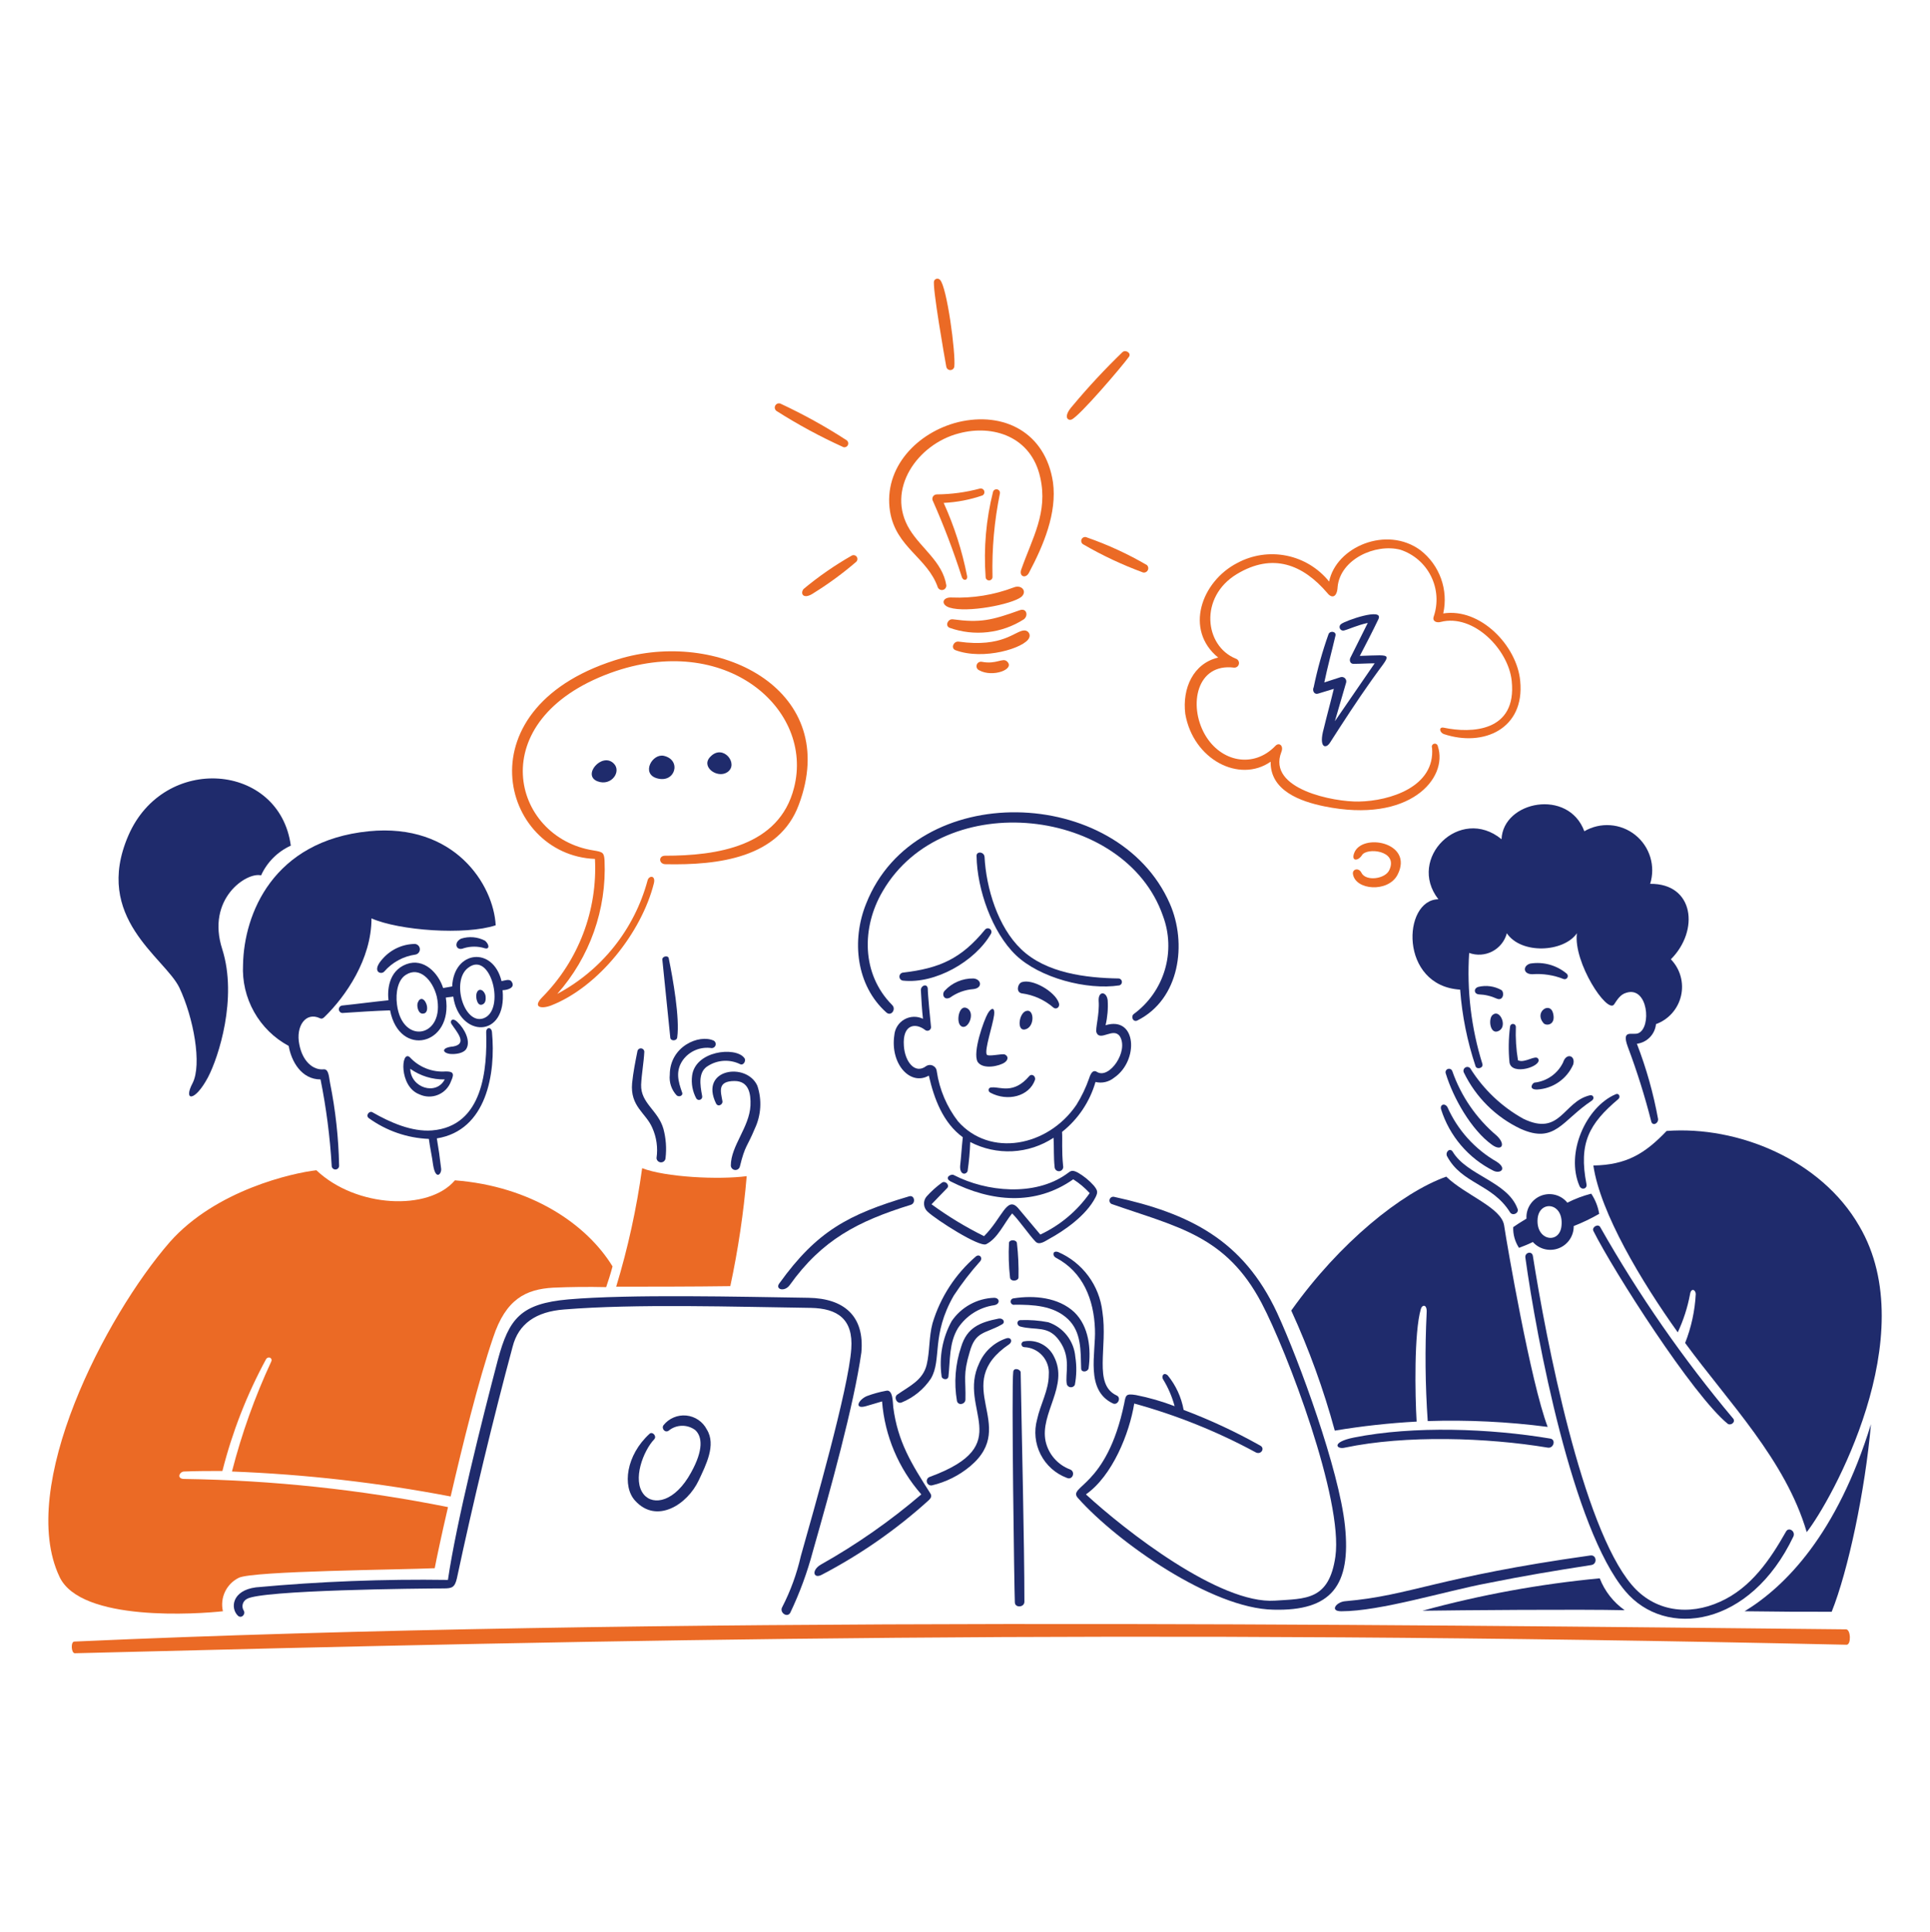 <svg xmlns="http://www.w3.org/2000/svg" width="2563" height="2566" viewBox="0 0 2563 2566" fill="none"><path d="M2041.24 1447.1C2051.51 1446.55 2061.44 1443.16 2069.9 1437.3C2078.36 1431.44 2085.03 1423.35 2089.17 1413.92C2092.69 1401.92 2080.01 1397.69 2075.76 1411.1C2072.22 1418.44 2066.87 1424.75 2060.21 1429.44C2053.55 1434.14 2045.81 1437.06 2037.72 1437.92C2034.9 1438.63 2029.26 1447.33 2041.24 1447.1Z" fill="#1F2B6C"></path><path d="M2062.38 1345.47C2058.23 1329.92 2037 1344.06 2049.7 1358.88C2053.22 1363.11 2066.7 1361.68 2062.38 1345.47Z" fill="#1F2B6C"></path><path d="M2032.08 1279.84C2022.2 1282.63 2022.21 1293.96 2034.88 1293.96C2049.06 1292.91 2063.28 1295.11 2076.48 1300.37C2077.39 1300.68 2078.38 1300.66 2079.28 1300.33C2080.18 1300 2080.94 1299.37 2081.43 1298.54C2081.92 1297.72 2082.12 1296.75 2081.98 1295.8C2081.85 1294.85 2081.4 1293.97 2080.7 1293.32C2074.04 1287.69 2066.25 1283.58 2057.86 1281.25C2049.47 1278.93 2040.67 1278.45 2032.08 1279.84Z" fill="#1F2B6C"></path><path d="M1994.01 1315.08C1984.6 1309.75 1973.5 1308.23 1963 1310.84C1956.59 1312.96 1957.36 1320.02 1963.71 1320.72C1971.99 1321.01 1980.13 1322.93 1987.67 1326.37C1996.12 1329.95 1998.19 1318.71 1994.01 1315.08Z" fill="#1F2B6C"></path><path d="M2005.28 1363.83C2003.28 1379.52 2003.04 1395.38 2004.57 1411.12C2007.41 1429.47 2048.98 1416.06 2042.65 1406.18C2039.12 1400.54 2025.03 1412.6 2015.85 1408.3C2013.4 1393.61 2012.46 1378.71 2013.04 1363.83C2013.04 1362.8 2012.64 1361.81 2011.91 1361.08C2011.18 1360.35 2010.19 1359.94 2009.16 1359.94C2008.13 1359.94 2007.14 1360.35 2006.42 1361.08C2005.69 1361.81 2005.28 1362.8 2005.28 1363.83Z" fill="#1F2B6C"></path><path d="M1991.18 1368.76C2001.73 1362.34 1991.9 1340.53 1982.74 1347.59C1975.68 1351.82 1978.46 1376.47 1991.18 1368.76Z" fill="#1F2B6C"></path><path d="M1919.99 1425.93C1929.86 1458.39 1953.83 1500.73 1981.31 1520.48C1994 1529.66 2000.34 1520.48 1987.72 1508.49C1960.62 1485.63 1940.17 1455.89 1928.52 1422.39C1928.05 1421.25 1927.15 1420.36 1926.02 1419.89C1924.89 1419.42 1923.62 1419.42 1922.49 1419.89C1921.36 1420.36 1920.46 1421.26 1919.99 1422.39C1919.52 1423.52 1919.53 1424.8 1919.99 1425.93Z" fill="#1F2B6C"></path><path d="M2149.08 1459.8C2152.52 1456.89 2149.78 1451.33 2145.55 1453.38C2106.08 1470.32 2078.59 1531.71 2097.62 1575.47C2100.44 1581.12 2108.2 1579 2106.79 1572.64C2096.21 1518.37 2110.14 1492.67 2149.08 1459.8Z" fill="#1F2B6C"></path><path d="M1913.65 1473.21C1919.19 1490.85 1928.22 1507.19 1940.21 1521.25C1952.2 1535.32 1966.9 1546.82 1983.43 1555.06C1992.6 1559.3 2001.76 1552.24 1987.66 1543.07C1958.65 1526.43 1935.69 1500.97 1922.11 1470.38C1918.59 1464.74 1912.09 1466.89 1913.65 1473.21Z" fill="#1F2B6C"></path><path d="M1943.96 1424.52C1959.82 1457.35 1986.44 1483.75 2019.38 1499.32C2065.19 1519.78 2074.37 1488.03 2113.84 1461.92C2118.06 1459.09 2115.94 1453.45 2111 1454.86C2075.76 1463.33 2072.24 1509.9 2022.9 1485.91C1994.12 1469.9 1969.87 1446.83 1952.42 1418.87C1951.6 1417.93 1950.47 1417.33 1949.23 1417.16C1948 1417 1946.75 1417.29 1945.71 1417.98C1944.68 1418.67 1943.93 1419.71 1943.61 1420.92C1943.28 1422.12 1943.41 1423.4 1943.96 1424.52Z" fill="#1F2B6C"></path><path d="M2005.28 1610.17C2008.82 1615.8 2017.98 1610.87 2015.15 1605.23C2001.76 1569.23 1948.19 1561.46 1929.16 1529.71C1925.63 1524.06 1919.29 1529.71 1921.47 1535.35C1941.14 1572.7 1981.38 1571.96 2005.28 1610.17Z" fill="#1F2B6C"></path><path d="M1939.03 1314.42C1941.61 1349.01 1948.48 1383.15 1959.47 1416.05C1960.88 1420.99 1970.04 1418.87 1968.63 1413.23C1953.76 1365.54 1947.79 1315.53 1951.01 1265.68C1956 1267.5 1961.31 1268.25 1966.6 1267.9C1971.9 1267.55 1977.06 1266.11 1981.77 1263.65C1986.47 1261.2 1990.62 1257.79 1993.94 1253.64C1997.26 1249.5 1999.68 1244.7 2001.05 1239.57C2020.09 1267.8 2076.48 1264.98 2094.1 1239.57C2089.17 1278.38 2134.28 1346.83 2143.44 1334.13C2147.67 1327.71 2151.9 1320.72 2159.65 1318.6C2188.55 1309.43 2193.48 1364.47 2175.86 1372.23C2168.17 1375.76 2152.6 1365.82 2161.76 1390.58C2173.93 1422.91 2184.29 1455.89 2192.78 1489.37C2194.19 1495.72 2201.94 1492.9 2201.94 1486.55C2195.73 1452.33 2186.29 1418.77 2173.75 1386.33C2180.3 1385.5 2186.38 1382.46 2190.99 1377.72C2195.6 1372.97 2198.46 1366.81 2199.12 1360.23C2207.36 1357.23 2214.73 1352.21 2220.54 1345.63C2226.35 1339.05 2230.42 1331.12 2232.38 1322.56C2234.35 1314 2234.14 1305.08 2231.78 1296.63C2229.42 1288.17 2224.98 1280.44 2218.87 1274.14C2256.93 1236.03 2249.88 1173.22 2191.37 1173.92C2194.99 1162.36 2195.05 1149.98 2191.51 1138.39C2187.98 1126.8 2181.03 1116.56 2171.57 1109C2162.12 1101.44 2150.6 1096.93 2138.53 1096.05C2126.46 1095.16 2114.41 1097.96 2103.95 1104.06C2082.81 1046.9 1996.12 1063.84 1994 1114.65C1939.03 1069.48 1867.83 1140.05 1910.12 1194.38C1862.2 1195.15 1857.97 1309.48 1939.03 1314.42Z" fill="#1F2B6C"></path><path d="M2035.6 1649.63C2039.82 1654.36 2045.38 1657.69 2051.54 1659.17C2057.7 1660.64 2064.17 1660.2 2070.07 1657.9C2075.97 1655.6 2081.03 1651.54 2084.57 1646.28C2088.11 1641.02 2089.96 1634.8 2089.87 1628.46C2101.53 1623.9 2112.84 1618.47 2123.7 1612.23C2122.13 1602.64 2118.52 1593.5 2113.13 1585.42C2102.16 1588.26 2091.52 1592.28 2081.41 1597.41C2077.34 1592.36 2071.76 1588.73 2065.49 1587.06C2059.22 1585.39 2052.58 1585.76 2046.54 1588.12C2040.49 1590.48 2035.35 1594.7 2031.86 1600.18C2028.37 1605.65 2026.72 1612.1 2027.13 1618.58C2020.08 1622.82 2012.33 1627.76 2009.51 1629.87C2009.16 1639.62 2011.85 1649.24 2017.2 1657.39C2022.9 1655.28 2029.9 1652.51 2035.6 1649.63ZM2041.93 1618.58C2044.16 1593.89 2076.53 1596.71 2073.66 1627.76C2071.55 1653.16 2039.27 1648.23 2041.93 1618.58Z" fill="#1F2B6C"></path><path d="M1881.24 1888.15C1879.13 1852.87 1877.72 1769.59 1886.88 1738.54C1888.29 1732.9 1895.34 1731.49 1894.57 1743.48C1892.2 1791.46 1892.67 1839.53 1895.98 1887.45C1949.2 1885.73 2002.48 1888.33 2055.28 1895.21C2032.72 1835.94 2001 1651.75 1997.48 1627.76C1993.95 1603.76 1946.02 1587.52 1920.59 1562.82C1861.38 1583.99 1778.9 1650.34 1714.76 1740.66C1738.36 1792.15 1757.69 1845.49 1772.56 1900.15C1808.54 1894.13 1844.82 1890.13 1881.24 1888.15Z" fill="#1F2B6C"></path><path d="M2213.22 1502.14C2184.32 1532.48 2159.65 1547.3 2115.95 1548.01C2125.12 1610.87 2180.1 1702.56 2228.03 1769.61C2235.52 1753.65 2240.97 1736.81 2244.23 1719.49C2245.65 1709.61 2251.92 1713.14 2251.92 1718.79C2250.77 1741.05 2246.01 1762.98 2237.82 1783.72C2295.63 1862.75 2371.1 1938.96 2399.29 2034.94C2431.01 1994.72 2555.07 1774.49 2469.08 1628.46C2418.35 1540.24 2307.68 1495.08 2213.22 1502.14Z" fill="#1F2B6C"></path><path d="M2316.84 2140.05C2366.89 2140.75 2390.14 2140.75 2432.43 2140.75C2454.29 2086.42 2476.85 1979.86 2484.6 1891.64C2439.48 2037.76 2371.11 2106.92 2316.84 2140.05Z" fill="#1F2B6C"></path><path d="M2124.41 2096.33C2044.84 2103.87 1966.07 2118.28 1888.98 2139.38C1934.79 2138.67 2099.74 2137.26 2157.53 2138.67C2142.57 2128.13 2131.05 2113.4 2124.41 2096.33Z" fill="#1F2B6C"></path><path d="M2113.2 2078.69C2121.67 2077.41 2120.24 2064.58 2111.79 2065.99C1907.89 2094.64 1874.02 2119.09 1786.84 2126.68C1774.85 2127.38 1765.05 2140.08 1781.2 2140.08C1833.37 2140.08 1919.36 2113.27 1975.74 2102.68C2025.03 2092.81 2063.87 2086.33 2113.2 2078.69Z" fill="#1F2B6C"></path><path d="M1798.05 1909.32C1767.01 1915.53 1774.79 1925.55 1786.07 1922.73C1866.43 1905.8 1974.97 1909.32 2055.33 1922.73C2063.09 1924.14 2066.61 1912.15 2058.86 1910.74C1979.2 1897.33 1877.63 1893.43 1798.05 1909.32Z" fill="#1F2B6C"></path><path d="M2294.29 1890.98C2297.78 1893.84 2304.86 1889.57 2301.97 1884.56C2235.37 1805.22 2176.15 1719.95 2125.05 1629.81C2122.23 1624.87 2113.77 1629.81 2115.89 1634.75C2142.74 1688.43 2248.11 1853.3 2294.29 1890.98Z" fill="#1F2B6C"></path><path d="M2381.68 2040.59C2384.5 2033.53 2375.28 2027.88 2371.82 2034.17C2350.67 2071.57 2325.3 2108.97 2284.42 2127.32C2242.83 2146.37 2197.01 2140.72 2166.7 2104.74C2101.15 2027.12 2053.22 1780.14 2035.59 1667.91C2034.18 1660.86 2024.31 1663.68 2025.72 1670.74C2040.52 1777.99 2088.52 2030.64 2158.24 2113.2C2211.64 2176.92 2324.34 2161.16 2381.68 2040.59Z" fill="#1F2B6C"></path><path d="M1330.73 1759C1335.66 1756.2 1332.14 1750.53 1326.5 1751.3C1301.12 1756.24 1284.21 1763.29 1276.44 1788.71C1268.61 1811.86 1266.67 1836.6 1270.8 1860.69C1272.21 1867.1 1281.38 1865.63 1282.08 1859.27C1282.78 1831.75 1278.56 1826.11 1287.72 1795.77C1295.47 1767.48 1308.21 1771.83 1330.73 1759Z" fill="#1F2B6C"></path><path d="M1339.89 1651.04C1339.11 1666.35 1339.58 1681.69 1341.3 1696.91C1342 1702.56 1351.87 1701.85 1352.57 1696.91C1352.89 1681.59 1352.19 1666.27 1350.46 1651.04C1349.74 1646.09 1340 1646.09 1339.89 1651.04Z" fill="#1F2B6C"></path><path d="M1393.46 1645.4C1412.28 1635.13 1442.15 1615.06 1454.78 1590.34C1458.3 1583.29 1457.61 1581.17 1452.66 1574.82C1446.43 1567.77 1439.07 1561.81 1430.88 1557.18C1422.43 1552.95 1421.71 1555.77 1415.38 1560C1373.78 1588.93 1310.3 1583.29 1266.64 1560.71C1263.11 1558.59 1253.25 1564.24 1262.41 1569.18C1316.69 1596.71 1375.18 1601.65 1425.24 1566.35C1433.3 1571.47 1440.65 1577.64 1447.1 1584.7C1430.41 1608.45 1407.81 1627.43 1381.54 1639.75C1371.67 1627.76 1361.8 1616.47 1351.94 1604.47C1337.06 1587.93 1330.96 1617.7 1306.81 1641.87C1282.38 1629.79 1259.04 1615.62 1237.04 1599.53C1244.08 1592.46 1250.43 1585.42 1257.48 1578.35C1261.7 1574.82 1256.07 1567.76 1251.07 1570.65C1243.64 1576.04 1236.79 1582.19 1230.63 1589C1228.1 1591.91 1226.83 1595.71 1227.1 1599.55C1227.36 1603.4 1229.14 1606.99 1232.04 1609.53C1243.32 1620.11 1300.41 1656.8 1309.58 1652.57C1325.09 1644.87 1333.55 1624.34 1344.12 1611.64C1353.99 1621.52 1367.38 1641.28 1375.13 1649.04C1380.06 1654.57 1388.47 1648.12 1393.46 1645.4Z" fill="#1F2B6C"></path><path d="M1468.18 1361.7C1470.73 1350.84 1471.68 1339.67 1470.98 1328.54C1469.57 1316.54 1458.31 1315.83 1459 1329.24C1460.41 1346.88 1454.08 1367.35 1456.19 1371.58C1461.13 1383.59 1478.75 1363.88 1487.19 1376.53C1499.18 1396.29 1473.1 1433.69 1456.89 1423.81C1452.67 1420.99 1449.2 1423.11 1446.31 1432.28C1442.01 1444.63 1436.33 1456.47 1429.4 1467.56C1391.34 1523.31 1314.51 1537.42 1272.22 1489.37C1257.31 1470.04 1247.6 1447.2 1244.03 1423.04C1243.92 1421.45 1243.4 1419.92 1242.51 1418.59C1241.63 1417.27 1240.42 1416.2 1238.99 1415.48C1237.57 1414.77 1235.99 1414.44 1234.4 1414.53C1232.81 1414.62 1231.27 1415.12 1229.93 1415.99C1215.13 1427.28 1201.74 1410.34 1200.33 1389.17C1198.22 1360.23 1215.84 1358.11 1228.52 1367.99C1229.31 1368.63 1230.28 1369.01 1231.3 1369.06C1232.31 1369.12 1233.32 1368.86 1234.18 1368.31C1235.03 1367.77 1235.7 1366.97 1236.08 1366.02C1236.45 1365.08 1236.52 1364.04 1236.28 1363.05C1235.57 1356.63 1232.05 1320.71 1232.05 1312.95C1231.34 1305.89 1222.88 1308.71 1222.88 1315.06C1223.59 1327.77 1224.29 1341.17 1225.7 1353.17C1221.82 1351.28 1217.53 1350.37 1213.21 1350.52C1208.89 1350.67 1204.67 1351.87 1200.92 1354.02C1197.17 1356.16 1194 1359.2 1191.69 1362.85C1189.37 1366.5 1187.99 1370.67 1187.64 1374.98C1182.01 1413.1 1208.79 1442.74 1233.46 1428.62C1240.51 1459.67 1252.49 1491.43 1278.58 1510.48C1277.16 1523.18 1276.46 1535.88 1275.05 1548.58C1274.35 1559.87 1282.1 1561.29 1284.92 1555.64C1286.83 1542.78 1288 1529.82 1288.45 1516.83C1305.72 1525.84 1325.09 1530.07 1344.54 1529.08C1364 1528.08 1382.83 1521.91 1399.1 1511.18C1399.81 1523.89 1399.1 1537.29 1400.51 1549.99C1400.53 1550.8 1400.71 1551.59 1401.05 1552.32C1401.39 1553.05 1401.88 1553.69 1402.48 1554.22C1403.09 1554.75 1403.8 1555.14 1404.57 1555.37C1405.33 1555.61 1406.14 1555.68 1406.94 1555.58C1407.73 1555.48 1408.5 1555.21 1409.19 1554.79C1409.87 1554.38 1410.46 1553.82 1410.92 1553.16C1411.38 1552.5 1411.69 1551.76 1411.84 1550.97C1411.99 1550.18 1411.98 1549.37 1411.79 1548.58C1409.68 1527.41 1411.09 1514.01 1410.38 1503.42C1431.72 1486.48 1447.25 1463.29 1454.8 1437.09C1459.07 1438.11 1463.51 1438.13 1467.79 1437.15C1472.07 1436.17 1476.06 1434.22 1479.47 1431.45C1512.58 1408.99 1509.75 1349 1468.18 1361.7Z" fill="#1F2B6C"></path><path d="M1292.66 1299.6C1285.53 1299.47 1278.45 1300.84 1271.89 1303.64C1265.33 1306.43 1259.43 1310.59 1254.59 1315.83C1250.36 1320.07 1253.18 1329.24 1261.64 1325.01C1270.75 1318.46 1281.48 1314.55 1292.66 1313.72C1305.35 1312.3 1303.29 1300.36 1292.66 1299.6Z" fill="#1F2B6C"></path><path d="M1463.94 1742.07C1461.96 1724.92 1455.52 1708.59 1445.25 1694.72C1434.98 1680.85 1421.25 1669.92 1405.44 1663.04C1397.75 1660.22 1396.98 1667.98 1402.62 1670.74C1438.56 1689.79 1452.66 1726.48 1454.08 1765.31C1455.48 1797.06 1440.68 1846.46 1478.03 1864.1C1484.44 1866.92 1489.32 1856.4 1482.97 1853.51C1451.25 1838.76 1471.4 1790.11 1463.94 1742.07Z" fill="#1F2B6C"></path><path d="M1301.82 1675.04C1305.26 1670.74 1301.11 1665.16 1296.18 1668.62C1268.79 1692.09 1248.73 1722.96 1238.38 1757.53C1233.45 1775.89 1234.86 1794.94 1230.63 1812.59C1225.69 1833.05 1208.07 1840.81 1191.86 1852.1C1186.22 1855.63 1191.16 1865.51 1197.5 1862.69C1213.3 1856.22 1226.81 1845.16 1236.27 1830.93C1251.07 1805.53 1236.27 1773.77 1266.57 1720.84C1277.16 1704.71 1288.94 1689.4 1301.82 1675.04Z" fill="#1F2B6C"></path><path d="M1259.52 1828.17C1261.95 1806.36 1260.23 1783.7 1272.21 1763.95C1277.61 1755.79 1284.67 1748.86 1292.93 1743.63C1301.2 1738.4 1310.47 1734.98 1320.15 1733.6C1328.61 1732.19 1327.84 1723.72 1320.15 1723.72C1308.98 1724.09 1298.05 1727.1 1288.25 1732.49C1278.45 1737.89 1270.06 1745.52 1263.77 1754.77C1251.61 1776.93 1246.91 1802.42 1250.37 1827.47C1250.36 1832.41 1258.9 1833.82 1259.52 1828.17Z" fill="#1F2B6C"></path><path d="M1345.58 1821.86C1343.01 1840.25 1346.99 2113.31 1347.69 2128.13C1347.69 2135.89 1360.38 2135.18 1360.38 2127.42C1360.38 2049.16 1356.85 1907.95 1355.44 1822.57C1354.69 1818.3 1346.31 1816.18 1345.58 1821.86Z" fill="#1F2B6C"></path><path d="M1420.94 1951.66C1412.86 1948.62 1405.66 1943.6 1400 1937.07C1394.34 1930.54 1390.39 1922.7 1388.52 1914.26C1380.77 1876.86 1419.53 1840.88 1399.8 1802.07C1396.35 1794.81 1390.62 1788.88 1383.5 1785.17C1376.37 1781.47 1368.23 1780.19 1360.32 1781.54C1359.29 1781.54 1358.3 1781.95 1357.57 1782.67C1356.85 1783.4 1356.44 1784.39 1356.44 1785.42C1356.44 1786.45 1356.85 1787.43 1357.57 1788.16C1358.3 1788.89 1359.29 1789.3 1360.32 1789.3C1364.89 1789.47 1369.38 1790.57 1373.51 1792.53C1377.65 1794.49 1381.35 1797.27 1384.38 1800.7C1387.41 1804.14 1389.72 1808.15 1391.15 1812.5C1392.59 1816.84 1393.14 1821.44 1392.75 1826.01C1392.75 1846.47 1381.47 1865.52 1377.24 1885.28C1372.94 1900.82 1374.61 1917.4 1381.91 1931.77C1389.22 1946.14 1401.64 1957.24 1416.71 1962.9C1424.47 1966.48 1428.67 1954.59 1420.94 1951.66Z" fill="#1F2B6C"></path><path d="M1186.22 1869.1C1185.48 1863.46 1186.22 1844.41 1176.35 1847.29C1167.7 1848.89 1159.21 1851.25 1150.98 1854.35C1139.7 1859.29 1134.06 1871.99 1149.57 1867.76C1156.62 1865.64 1164.37 1863.52 1171.36 1861.34C1174.95 1907.07 1193.25 1950.4 1223.51 1984.84C1182.22 2020.16 1137.58 2051.36 1090.24 2077.99C1076.84 2085.75 1080.37 2097.75 1091.65 2091.4C1142.87 2064.63 1190.49 2031.43 1233.33 1992.6C1235.44 1990.49 1238.26 1987.67 1235.44 1983.43C1210.18 1943.9 1192.26 1915.01 1186.22 1869.1Z" fill="#1F2B6C"></path><path d="M1786.07 2026.47C1778.26 1952.38 1725.45 1807.71 1695.85 1743.48C1650.73 1646.81 1579.54 1611.53 1479.46 1589.64C1478.15 1589.36 1476.78 1589.61 1475.65 1590.33C1474.52 1591.06 1473.73 1592.21 1473.45 1593.52C1473.17 1594.83 1473.42 1596.2 1474.15 1597.33C1474.87 1598.46 1476.02 1599.25 1477.33 1599.53C1564.03 1629.87 1628.17 1641.16 1675.41 1730.78C1709.24 1795.01 1783.95 1991.9 1773.38 2067.4C1764.92 2125.97 1733.91 2123.15 1693.03 2125.97C1619.72 2130.91 1494.26 2032.83 1442.09 1984.84C1477.33 1960.13 1499.9 1903.68 1506.24 1864.16C1562.35 1879.58 1616.53 1901.36 1667.71 1929.08C1674.77 1932.61 1680.41 1923.44 1673.36 1919.91C1640.76 1901.6 1606.83 1885.8 1571.85 1872.63C1568.81 1855.79 1561.53 1840.01 1550.71 1826.76C1545.07 1821.82 1542.25 1828.17 1544.36 1831.7C1551.25 1842.88 1556.47 1855.01 1559.87 1867.69C1543.17 1861.29 1525.96 1856.33 1508.42 1852.87C1495.03 1850.76 1495.03 1852.87 1492.91 1864.16C1469.64 1976.37 1416.78 1973.54 1431.58 1989.78C1483.75 2048.35 1609.21 2136.56 1690.98 2137.97C1767.74 2140.05 1794.47 2106.23 1786.07 2026.47Z" fill="#1F2B6C"></path><path d="M1427.99 1802.07C1427.11 1791.75 1423.25 1781.92 1416.88 1773.77C1410.51 1765.62 1401.9 1759.51 1392.11 1756.19C1380.04 1753.85 1367.74 1752.9 1355.46 1753.36C1349.81 1753.36 1349.81 1760.42 1354.75 1761.84C1375.19 1767.49 1392.11 1759.71 1406.91 1780.9C1423.12 1803.48 1413.96 1825.35 1416.78 1838.76C1417.16 1839.82 1417.84 1840.74 1418.74 1841.41C1419.64 1842.09 1420.71 1842.48 1421.83 1842.56C1422.95 1842.63 1424.07 1842.38 1425.05 1841.83C1426.03 1841.28 1426.83 1840.46 1427.35 1839.46C1429.73 1827.13 1429.94 1814.48 1427.99 1802.07Z" fill="#1F2B6C"></path><path d="M1337.07 1777.37C1328.94 1779.95 1321.46 1784.25 1315.14 1789.97C1308.81 1795.69 1303.79 1802.7 1300.4 1810.53C1270.8 1872.63 1351.87 1918.5 1234.85 1961.55C1233.42 1961.98 1232.2 1962.95 1231.46 1964.25C1230.72 1965.56 1230.51 1967.09 1230.87 1968.55C1231.24 1970 1232.14 1971.26 1233.41 1972.06C1234.68 1972.86 1236.2 1973.14 1237.67 1972.85C1256.33 1968.45 1273.71 1959.74 1288.42 1947.43C1353.98 1892.39 1260.23 1839.46 1340.59 1785.13C1344.82 1781.6 1342.72 1776.03 1337.07 1777.37Z" fill="#1F2B6C"></path><path d="M1275.74 1362.41C1284.81 1370.28 1296.24 1345.47 1284.21 1339.12C1273.62 1333.47 1269.33 1356.84 1275.74 1362.41Z" fill="#1F2B6C"></path><path d="M1418.12 1751.95C1436.28 1769.09 1435.04 1794.29 1435.74 1817.59C1435.74 1823.24 1444.2 1822.53 1445.61 1817.59C1449.13 1792.19 1446.32 1761.83 1426.58 1742.78C1405.44 1723.02 1373.01 1720.2 1346.23 1724.43C1345.62 1724.46 1345.02 1724.62 1344.48 1724.89C1343.93 1725.17 1343.45 1725.56 1343.07 1726.03C1342.68 1726.51 1342.4 1727.06 1342.25 1727.65C1342.09 1728.24 1342.06 1728.86 1342.16 1729.46C1342.26 1730.07 1342.49 1730.64 1342.83 1731.15C1343.17 1731.66 1343.61 1732.09 1344.13 1732.41C1344.65 1732.74 1345.23 1732.95 1345.83 1733.03C1346.44 1733.12 1347.05 1733.07 1347.64 1732.9C1371.6 1732.9 1398.9 1733.81 1418.12 1751.95Z" fill="#1F2B6C"></path><path d="M1177.06 1344.76C1183.39 1350.42 1190.45 1340.53 1184.81 1334.89C1143.93 1293.96 1143.93 1231.85 1172.13 1183.86C1253.18 1044.13 1494.26 1072.37 1544.3 1216.32C1552.97 1239.34 1553.88 1264.56 1546.88 1288.14C1539.88 1311.72 1525.36 1332.35 1505.53 1346.88C1501.3 1350.41 1504.83 1358.17 1510.47 1355.35C1566.85 1327.12 1576.72 1253.03 1553.46 1200.11C1484.39 1042.73 1215.82 1034.27 1150.28 1200.11C1130.54 1248.8 1136.82 1308.84 1177.06 1344.76Z" fill="#1F2B6C"></path><path d="M1198.91 1302.43C1241.85 1307.22 1294.78 1277.02 1315.92 1240.33C1316.56 1239.3 1316.79 1238.06 1316.56 1236.87C1316.33 1235.67 1315.65 1234.61 1314.67 1233.89C1313.69 1233.18 1312.47 1232.86 1311.26 1233.01C1310.06 1233.16 1308.95 1233.75 1308.17 1234.68C1276.45 1273.49 1247.54 1286.2 1198.91 1291.84C1197.65 1292.05 1196.51 1292.69 1195.69 1293.66C1194.87 1294.63 1194.42 1295.86 1194.42 1297.13C1194.42 1298.41 1194.87 1299.64 1195.69 1300.61C1196.51 1301.58 1197.65 1302.22 1198.91 1302.43Z" fill="#1F2B6C"></path><path d="M1334.25 1411.11C1339.19 1407.59 1339.18 1402.64 1334.25 1400.52C1330.72 1399.11 1311.69 1404.05 1310.28 1400.52C1307.46 1393.47 1318.03 1363.11 1320.15 1348.29C1321.56 1337.71 1316.63 1337.71 1311.69 1346.18C1306.76 1354.64 1291.19 1397.7 1298.29 1410.4C1305.35 1420.99 1327.22 1416.07 1334.25 1411.11Z" fill="#1F2B6C"></path><path d="M1048.77 1706.79C1091.7 1646.76 1139 1622.11 1209.48 1600.24C1216.53 1598.12 1214.42 1586.83 1207.37 1588.94C1126.31 1612.94 1084.72 1635.52 1035.38 1703.97C1028.33 1712.43 1041.71 1716.65 1048.77 1706.79Z" fill="#1F2B6C"></path><path d="M1486.54 1308.78C1487.57 1308.47 1488.46 1307.82 1489.07 1306.93C1489.67 1306.04 1489.96 1304.98 1489.88 1303.91C1489.79 1302.83 1489.35 1301.82 1488.61 1301.04C1487.88 1300.26 1486.9 1299.75 1485.84 1299.6C1442.12 1298.9 1389.26 1292.55 1356.13 1260.79C1325.12 1231.16 1309.62 1179.63 1307.44 1138C1306.73 1130.94 1296.16 1130.3 1296.87 1137.29C1297.57 1181.04 1317.37 1238.21 1349.02 1268.55C1380.68 1298.9 1443.43 1315.4 1486.54 1308.78Z" fill="#1F2B6C"></path><path d="M1315.22 1451.33C1338.07 1463.48 1366.67 1456.27 1374.42 1434.4C1375.83 1429.46 1370.19 1425.22 1366.67 1429.46C1346.16 1453.45 1328.61 1443.57 1317.97 1444.27C1312.4 1443.57 1311.04 1449.11 1315.22 1451.33Z" fill="#1F2B6C"></path><path d="M1406.14 1332.06C1400.81 1316.67 1370.9 1299.6 1356.8 1304.54C1351.17 1306.66 1349.05 1317.95 1356.8 1319.36C1372.47 1321.4 1387.18 1328.03 1399.09 1338.41C1402.62 1341.24 1408.12 1337.76 1406.14 1332.06Z" fill="#1F2B6C"></path><path d="M1361.03 1367.35C1374.45 1364.68 1373.72 1339.83 1363.15 1342.65C1353.27 1344.76 1349.77 1369.59 1361.03 1367.35Z" fill="#1F2B6C"></path><path d="M1750.12 921.351C1757.18 919.272 1764.22 917.117 1771.27 914.936C1767.04 932.577 1762.11 950.218 1757.88 967.859C1750.83 993.263 1760.7 995.38 1766.33 986.206C1783.95 958.686 1802.28 930.46 1821.31 903.645C1847.4 866.246 1853.73 869.774 1805.8 871.185C1814.26 854.943 1822.72 838.713 1830.47 822.431C1838.23 806.15 1786.07 824.548 1781.14 828.782C1780.15 829.416 1779.43 830.393 1779.11 831.527C1778.8 832.66 1778.92 833.87 1779.44 834.921C1779.97 835.973 1780.86 836.793 1781.96 837.223C1783.05 837.653 1784.26 837.663 1785.36 837.25C1791 835.839 1802.98 830.194 1816.38 827.371L1793.12 873.957C1791.71 877.485 1793.12 881.719 1797.35 881.719C1806.51 881.719 1816.38 881.013 1825.54 881.013C1807.92 906.417 1790.3 932.526 1772.68 957.929L1787.48 907.122C1787.85 906.107 1787.94 905.009 1787.73 903.948C1787.53 902.886 1787.03 901.902 1786.31 901.101C1785.58 900.301 1784.65 899.715 1783.61 899.408C1782.58 899.101 1781.48 899.085 1780.43 899.36C1773.38 901.477 1765.63 904.3 1758.64 906.417C1762.87 885.953 1768.51 865.489 1773.45 844.307C1774.86 838.661 1766.4 837.25 1764.28 842.19C1756.08 865.225 1749.49 888.804 1744.55 912.755C1742.37 917.117 1745.2 922.788 1750.12 921.351Z" fill="#1F2B6C"></path><path d="M898.628 1454.92C902.165 1457.75 907.803 1454.92 905.689 1450.69C900.742 1436.58 896.513 1422.46 907.098 1407.64C911.43 1401.83 917.264 1397.31 923.971 1394.58C930.678 1391.84 938.003 1390.98 945.159 1392.11C946.316 1392.1 947.44 1391.72 948.362 1391.02C949.284 1390.32 949.954 1389.34 950.272 1388.23C950.59 1387.11 950.538 1385.93 950.124 1384.84C949.711 1383.76 948.958 1382.84 947.978 1382.23C928.243 1373.05 889.465 1389.99 889.465 1427.4C888.915 1432.38 889.449 1437.42 891.031 1442.17C892.612 1446.92 895.204 1451.27 898.628 1454.92Z" fill="#1F2B6C"></path><path d="M871.844 1538.13C871.915 1539.67 872.577 1541.13 873.693 1542.19C874.809 1543.26 876.292 1543.85 877.835 1543.85C879.377 1543.85 880.861 1543.26 881.977 1542.19C883.092 1541.13 883.755 1539.67 883.826 1538.13C885.349 1525.13 884.392 1511.96 881.007 1499.32C873.958 1474.62 850.699 1465.45 851.404 1440.75C852.109 1425.93 854.928 1411.11 855.633 1397C855.618 1395.84 855.173 1394.74 854.385 1393.9C853.596 1393.06 852.522 1392.54 851.374 1392.45C850.225 1392.36 849.085 1392.71 848.177 1393.42C847.27 1394.13 846.661 1395.15 846.47 1396.29C843.651 1410.4 840.831 1424.52 839.422 1438.63C836.603 1469.68 857.747 1478.15 866.205 1497.91C871.896 1510.49 873.853 1524.46 871.844 1538.13Z" fill="#1F2B6C"></path><path d="M879.597 1274.91L890.17 1378.64C890.875 1382.87 898.628 1382.87 899.332 1377.93C902.857 1351.82 893.694 1300.31 888.055 1272.72C887.35 1268.56 878.893 1269.97 879.597 1274.91Z" fill="#1F2B6C"></path><path d="M950.794 1465.45C953.537 1471.13 960.662 1466.86 959.252 1461.92C957.138 1449.92 952.204 1435.81 975.463 1435.81C994.493 1435.81 997.249 1452.74 996.608 1468.27C995.198 1497.2 970.529 1521.9 970.529 1548.01C970.555 1549.48 971.113 1550.9 972.102 1551.99C973.09 1553.08 974.441 1553.78 975.904 1553.95C977.367 1554.13 978.843 1553.76 980.058 1552.93C981.273 1552.09 982.145 1550.85 982.511 1549.42C989.56 1520.49 992.379 1523.31 1002.25 1499.32C1010.77 1481.44 1012.04 1460.95 1005.77 1442.16C991.674 1410.4 928.368 1419.14 950.794 1465.45Z" fill="#1F2B6C"></path><path d="M919.083 1428.75C917.722 1439.21 919.696 1449.83 924.722 1459.09C925.294 1459.93 926.143 1460.53 927.117 1460.8C928.091 1461.07 929.129 1460.99 930.047 1460.56C930.966 1460.14 931.707 1459.41 932.139 1458.5C932.571 1457.58 932.668 1456.54 932.411 1455.56C929.591 1440.75 926.772 1423.1 940.869 1415.34C947.073 1411.54 954.128 1409.36 961.392 1408.99C968.656 1408.62 975.896 1410.08 982.453 1413.23C987.387 1416.05 991.616 1408.29 988.092 1404.76C976.174 1389.94 923.312 1395.58 919.083 1428.75Z" fill="#1F2B6C"></path><path d="M600.473 1310.19C596.245 1310.9 592.016 1311.6 588.491 1312.31C582.148 1292.55 563.118 1272.08 539.859 1280.55C515.19 1289.73 514.472 1316.54 515.894 1328.54C495.39 1330.65 474.297 1333.48 453.857 1335.59C452.699 1335.87 451.675 1336.54 450.971 1337.5C450.266 1338.46 449.925 1339.64 450.01 1340.83C450.095 1342.02 450.599 1343.14 451.433 1343.99C452.267 1344.84 453.376 1345.37 454.562 1345.47C475.707 1344.06 496.851 1342.65 518.009 1341.94C530.414 1405.44 602.063 1388.21 592.016 1325.01C595.54 1324.3 599.064 1324.3 601.883 1323.6C609.713 1378.51 673.481 1380.2 667.432 1315.13C673.07 1315.13 685.052 1312.31 679.414 1303.84C676.595 1299.6 670.251 1302.43 666.022 1303.13C654.745 1256.56 602.588 1262.21 600.473 1310.19ZM527.172 1334.18C525.057 1317.95 528.581 1301.02 539.154 1294.67C556.774 1283.37 574.395 1301.02 580.034 1323.6C591.695 1377.62 534.015 1389.07 527.172 1334.18ZM642.058 1352.53C616.172 1361.51 598.782 1302.63 621.618 1285.49C651.951 1261.72 671.815 1342.15 642.033 1352.53H642.058Z" fill="#1F2B6C"></path><path d="M601.883 1389.94C585.672 1391.35 587.082 1398.41 597.655 1399.82C604.703 1400.52 615.98 1399.11 619.44 1392.76C625.079 1382.88 617.326 1366.64 607.458 1357.47C600.41 1350.41 596.886 1356.76 599.769 1360.29C606.151 1370.17 621.619 1386.41 601.883 1389.94Z" fill="#1F2B6C"></path><path d="M653.336 1370.87C652.67 1363.82 645.647 1363.82 645.647 1370.87C647.057 1418.87 642.123 1495.79 573.755 1501.43C546.959 1503.55 518.061 1490.85 494.802 1477.44C490.573 1474.62 484.935 1481.67 489.868 1485.2C513.157 1501.99 540.855 1511.56 569.526 1512.72C570.936 1524.01 573.755 1536.01 575.165 1547.3C578.689 1569.17 587.147 1558.59 585.737 1551.53C584.253 1538.31 582.373 1525.13 580.099 1512.02C646.288 1501.43 658.552 1425.9 653.336 1370.87Z" fill="#1F2B6C"></path><path d="M556.774 1453.45C560.675 1455.31 564.925 1456.33 569.246 1456.44C573.568 1456.55 577.864 1455.75 581.854 1454.08C585.845 1452.42 589.44 1449.93 592.405 1446.78C595.37 1443.63 597.639 1439.89 599.063 1435.81C603.997 1425.22 601.178 1423.11 592.015 1423.11C583.104 1423.77 574.158 1422.41 565.853 1419.11C557.547 1415.81 550.1 1410.66 544.074 1404.05C532.464 1394.35 529.619 1443.09 556.774 1453.45ZM590.606 1433.69C579.328 1455.5 545.484 1444.98 544.792 1419.58C558.161 1429.07 574.219 1434.02 590.606 1433.69Z" fill="#1F2B6C"></path><path d="M554.662 1332.06C553.189 1336.29 555.354 1347.59 562.415 1346.18C568.054 1345.47 568.054 1337.71 565.939 1332.77C563.12 1325.71 557.366 1324.26 554.662 1332.06Z" fill="#1F2B6C"></path><path d="M632.893 1319.36C631.381 1324.28 633.598 1337 640.582 1334.18C644.106 1332.77 645.516 1329.24 644.811 1322.89C643.465 1315.08 635.533 1310.84 632.893 1319.36Z" fill="#1F2B6C"></path><path d="M510.242 1290.43C520.923 1278.11 535.702 1270.09 551.84 1267.85C553.513 1267.51 555.008 1266.58 556.055 1265.23C557.102 1263.88 557.631 1262.2 557.546 1260.49C557.461 1258.78 556.767 1257.16 555.591 1255.92C554.414 1254.68 552.833 1253.91 551.135 1253.74C542.979 1253.81 534.931 1255.6 527.519 1259.01C520.107 1262.41 513.498 1267.35 508.128 1273.49C492.621 1290.43 505.898 1295.25 510.242 1290.43Z" fill="#1F2B6C"></path><path d="M322.746 1281.26C321.589 1303.16 326.675 1324.93 337.409 1344.05C348.144 1363.17 364.085 1378.83 383.374 1389.22C386.898 1409.69 400.29 1433.69 425.664 1433.69C433.243 1471.41 438.189 1509.6 440.465 1548.01C440.416 1548.69 440.507 1549.37 440.733 1550.01C440.959 1550.65 441.314 1551.24 441.777 1551.74C442.24 1552.23 442.801 1552.63 443.424 1552.9C444.047 1553.17 444.719 1553.32 445.399 1553.32C446.078 1553.32 446.75 1553.17 447.374 1552.9C447.997 1552.63 448.557 1552.23 449.02 1551.74C449.483 1551.24 449.838 1550.65 450.064 1550.01C450.29 1549.37 450.381 1548.69 450.332 1548.01C449.603 1511.26 445.593 1474.66 438.35 1438.63C436.941 1432.28 436.941 1419.57 429.893 1420.27C415.796 1421.68 401.699 1409.69 397.471 1387.11C392.537 1363.11 405.928 1343.36 424.959 1352.46C427.778 1353.88 429.892 1351.76 431.302 1350.35C458.79 1323.53 493.327 1274.14 493.327 1219.79C529.978 1236.03 618.094 1242.38 658.269 1228.96C655.449 1175.33 603.997 1092.77 489.803 1104.06C362.229 1116.83 324.002 1214.21 322.746 1281.26Z" fill="#1F2B6C"></path><path d="M615.981 1259.38C624.94 1256.65 634.51 1256.65 643.469 1259.38C650.517 1261.5 649.812 1254.44 644.174 1249.5C639.34 1246.94 634.045 1245.38 628.599 1244.89C623.153 1244.41 617.665 1245.02 612.457 1246.68C601.884 1251.62 605.511 1263.86 615.981 1259.38Z" fill="#1F2B6C"></path><path d="M346.709 1162.69C354.663 1145.17 368.69 1131.14 386.192 1123.18C371.391 1013.08 217.726 1000.38 170.439 1109.8C123.152 1219.21 218.38 1271.45 238.115 1311.63C257.145 1351.85 268.423 1413.96 255.736 1438.64C243.049 1462.63 258.555 1464.05 276.176 1430.94C290.272 1404.13 315.646 1325.74 295.206 1260.87C273.408 1193.74 327.679 1157.76 346.709 1162.69Z" fill="#1F2B6C"></path><path d="M1073.44 1723.72C983.924 1722.36 835.898 1718.78 754.843 1725.84C691.396 1731.49 675.89 1751.24 661.089 1806.3C639.944 1886.74 606.112 2021.53 594.835 2098.45C509.663 2097.19 424.484 2100.49 339.663 2108.33C307.946 2112.56 305.831 2135.85 315.699 2145.73C320.633 2150.67 326.976 2143.61 323.388 2138.67C322.689 2137.42 322.245 2136.05 322.08 2134.62C321.914 2133.2 322.031 2131.76 322.424 2130.38C322.818 2129.01 323.479 2127.72 324.37 2126.6C325.261 2125.48 326.364 2124.55 327.617 2123.85C345.237 2111.86 558.825 2109.74 589.132 2109.74C600.41 2109.74 603.934 2108.33 606.753 2096.33C627.898 1996.84 655.45 1882.51 680.76 1788.66C688.449 1758.3 711.772 1742.07 749.14 1739.25C843.587 1731.49 976.812 1735.72 1076.9 1737.13C1112.15 1737.84 1133.28 1751.95 1130.48 1791.48C1126.95 1844.4 1080.42 2006.72 1063.51 2066.7C1058.14 2090.22 1049.86 2112.98 1038.84 2134.44C1034.61 2141.49 1045.18 2149.27 1049.41 2142.14C1062.07 2115.63 1072.22 2087.98 1079.72 2059.57C1102.27 1980.54 1134 1866.21 1143.87 1796.35C1148.23 1748.42 1121.38 1724.46 1073.44 1723.72Z" fill="#1F2B6C"></path><path d="M881.004 1893.09C878.146 1897.3 883.118 1903.68 888.052 1900.15C893.006 1896.11 899.168 1893.84 905.557 1893.72C911.947 1893.59 918.195 1895.6 923.306 1899.45C932.469 1907.91 934.583 1925.55 917.667 1955.9C896.51 1994.72 867.612 2000.37 854.874 1984.84C839.368 1965.79 854.169 1926.97 868.97 1911.44C872.494 1907.21 866.151 1900.86 862.563 1904.38C831.55 1932.61 825.912 1974.26 843.532 1993.31C871.725 2024.36 912.618 1998.95 928.112 1965.79C937.274 1946.02 951.371 1919.2 938.684 1898.74C936.062 1893.59 932.187 1889.18 927.416 1885.93C922.646 1882.67 917.134 1880.67 911.387 1880.11C905.641 1879.55 899.846 1880.44 894.536 1882.71C889.226 1884.98 884.572 1888.55 881.004 1893.09Z" fill="#1F2B6C"></path><path d="M965.596 1025.8C981.884 1015.33 960.663 987.68 943.811 1004.62C929.65 1018.04 952.269 1034.36 965.596 1025.8Z" fill="#1F2B6C"></path><path d="M793.609 1037.78C811.985 1044.7 826.031 1024.38 814.753 1013.79C799.247 998.972 772.528 1029.85 793.609 1037.78Z" fill="#1F2B6C"></path><path d="M871.846 1033.56C896.528 1041.26 905.678 1009.57 881.714 1003.92C866.208 1000.4 851.419 1027.17 871.846 1033.56Z" fill="#1F2B6C"></path><path d="M1807.91 1159.17C1804.47 1152.07 1795.95 1154.23 1796.64 1160.58C1799.47 1182.39 1843.16 1185.98 1855.86 1161.99C1878.4 1118.24 1807.16 1105.54 1798.06 1133.76C1794.54 1144.35 1803.69 1143.64 1808.63 1135.88C1814.96 1125.3 1856.55 1129.46 1845.28 1154.93C1840.35 1167.63 1813.69 1171.1 1807.91 1159.17Z" fill="#EB6A25"></path><path d="M1687.39 1011.69C1686.69 1050.5 1727.57 1064.61 1758.58 1070.96C1872.07 1094.25 1923.52 1033.56 1909.42 991.21C1909.35 990.64 1909.15 990.093 1908.85 989.606C1908.54 989.119 1908.14 988.702 1907.66 988.385C1907.18 988.068 1906.64 987.857 1906.07 987.766C1905.5 987.676 1904.92 987.708 1904.37 987.86C1903.82 988.013 1903.3 988.282 1902.86 988.65C1902.42 989.018 1902.06 989.477 1901.81 989.994C1901.56 990.512 1901.43 991.077 1901.41 991.652C1901.4 992.227 1901.51 992.798 1901.74 993.327C1905.96 1044.85 1846.04 1063.89 1804.46 1064.61C1772.03 1065.32 1682.52 1048.38 1701.55 998.972C1705.08 990.504 1698.73 985.564 1693.86 990.504C1664.97 1020.86 1621.25 1012.39 1600.11 975.685C1577.55 936.169 1589.54 880.423 1638.87 886.773C1640.37 886.86 1641.85 886.393 1643.03 885.46C1644.2 884.528 1645 883.196 1645.26 881.717C1645.52 880.237 1645.23 878.713 1644.44 877.434C1643.65 876.155 1642.43 875.21 1640.99 874.777C1599.4 857.842 1592.29 792.909 1642.4 762.566C1690.34 733.635 1730.51 749.864 1762.94 787.97C1768.57 795.026 1775.62 793.615 1776.33 779.502C1779.85 742.808 1826.37 721.638 1859.51 730.106C1868.3 732.96 1876.44 737.536 1883.44 743.569C1890.45 749.603 1896.19 756.972 1900.32 765.247C1904.45 773.523 1906.9 782.539 1907.52 791.771C1908.13 801.003 1906.91 810.265 1903.91 819.018C1901.8 825.433 1908.14 827.499 1913.08 826.088C1956.78 814.784 2003.29 862.781 2007.52 904.415C2014.57 972.157 1953.96 974.274 1917.31 966.512C1910.26 965.101 1911.67 972.927 1917.31 974.98C1970.17 992.621 2025.14 967.923 2018.8 904.415C2014.57 857.842 1965.94 807.022 1916.6 814.784C1920.03 799.351 1919 783.258 1913.64 768.388C1908.27 753.518 1898.79 740.485 1886.29 730.812C1841.17 697.646 1774.21 726.578 1765.05 772.445C1750.79 754.734 1730.8 742.57 1708.53 738.06C1686.26 733.55 1663.12 736.977 1643.1 747.747C1595.17 772.445 1572.62 836.672 1617.74 873.366C1584.6 881.128 1569.8 914.294 1574.03 948.165C1584.47 1008.86 1645.79 1040.62 1687.39 1011.69Z" fill="#EB6A25"></path><path d="M2451.51 2164.09C1849.29 2157.89 855.828 2146.13 98.679 2180.32C93.746 2180.32 94.45 2195.84 99.384 2195.84C827.443 2177.41 1492.93 2163.24 2452.22 2184.55C2458.52 2184.55 2457.81 2164.15 2451.51 2164.09Z" fill="#EB6A25"></path><path d="M818.277 1708.96C853.519 1708.96 922.604 1708.96 969.828 1708.25C980.151 1660.06 987.427 1611.27 991.613 1562.17C954.257 1567.11 883.762 1563.58 852.75 1551.58C845.446 1604.87 833.919 1657.5 818.277 1708.96Z" fill="#EB6A25"></path><path d="M296.026 2140.05C294.015 2131.33 295.01 2122.2 298.85 2114.12C302.69 2106.05 309.148 2099.52 317.171 2095.59C336.201 2086.42 531.464 2085 577.316 2082.89C579.43 2071.6 585.773 2041.25 594.936 2001.74C479.553 1978.55 362.285 1966.03 244.613 1964.34C234.04 1964.34 238.269 1954.45 244.613 1954.45C261.528 1953.74 278.444 1953.74 295.36 1953.74C308.395 1902.13 327.815 1852.35 353.168 1805.55C355.988 1800.61 362.331 1803.44 360.217 1808.38C338.377 1855.36 320.913 1904.25 308.047 1954.45C405.547 1958.18 502.627 1969.27 598.46 1987.62C613.966 1920.58 635.111 1834.49 654.846 1776.62C671.762 1725.1 698.546 1712.4 734.504 1710.28C757.984 1709.26 781.491 1709.03 804.987 1709.57C807.806 1701.11 810.626 1692.64 813.445 1682.05C778.908 1625.6 704.889 1575.49 604.099 1567.72C569.563 1608.67 472.989 1604.43 420.127 1554.32C389.115 1557.85 286.851 1580.43 225.582 1649.59C139.581 1748.38 22.58 1974.92 78.966 2094.18C107.056 2154.92 264.245 2143.61 296.026 2140.05Z" fill="#EB6A25"></path><path d="M1267.28 487.349C1269.44 469.708 1257.41 380.077 1248.25 371.61C1247.71 371.044 1247.04 370.62 1246.29 370.378C1245.55 370.136 1244.76 370.083 1243.99 370.223C1243.22 370.363 1242.5 370.692 1241.89 371.18C1241.28 371.668 1240.8 372.301 1240.49 373.021C1237.67 379.372 1254.59 476.046 1256.7 487.349C1256.98 488.549 1257.65 489.621 1258.61 490.389C1259.57 491.156 1260.76 491.575 1261.99 491.575C1263.22 491.575 1264.41 491.156 1265.37 490.389C1266.33 489.621 1267 488.549 1267.28 487.349Z" fill="#EB6A25"></path><path d="M1366.67 847.243C1367.19 846.178 1367.43 844.995 1367.36 843.81C1367.29 842.626 1366.91 841.48 1366.26 840.485C1365.62 839.49 1364.73 838.679 1363.67 838.132C1362.62 837.585 1361.45 837.321 1360.26 837.364C1348.28 837.364 1332.07 860.663 1272.85 852.183C1266.44 851.477 1262.28 860.663 1268.62 863.486C1306.06 877.573 1360.96 860.638 1366.67 847.243Z" fill="#EB6A25"></path><path d="M1438.56 723.05C1463.97 737.825 1490.63 750.339 1518.22 760.449C1519.43 760.637 1520.67 760.435 1521.76 759.871C1522.85 759.307 1523.74 758.411 1524.29 757.312C1524.84 756.213 1525.02 754.968 1524.82 753.756C1524.61 752.545 1524.03 751.429 1523.15 750.57C1497.85 735.791 1471.17 723.502 1443.5 713.877C1442.28 713.222 1440.86 713.077 1439.53 713.474C1438.21 713.871 1437.1 714.777 1436.45 715.994C1435.79 717.21 1435.65 718.637 1436.05 719.96C1436.44 721.284 1437.35 722.395 1438.56 723.05Z" fill="#EB6A25"></path><path d="M1303.94 879.01C1302.5 878.703 1300.99 878.946 1299.71 879.693C1298.44 880.44 1297.49 881.637 1297.05 883.049C1296.6 884.461 1296.71 885.987 1297.33 887.329C1297.95 888.67 1299.06 889.73 1300.42 890.301C1318.04 900.18 1349.12 888.889 1337.07 878.305C1331.48 873.365 1322.95 882.705 1303.94 879.01Z" fill="#EB6A25"></path><path d="M1423.06 557.208C1433.58 552.846 1490.03 486.643 1499.19 473.942C1502.72 469.002 1494.96 464.063 1490.73 467.591C1467.39 490.144 1445.27 513.935 1424.47 538.862C1411.08 553.68 1418.1 559.261 1423.06 557.208Z" fill="#EB6A25"></path><path d="M1245.42 780.206C1245.99 781.468 1246.99 782.489 1248.23 783.092C1249.48 783.694 1250.9 783.841 1252.24 783.505C1253.58 783.169 1254.76 782.372 1255.58 781.253C1256.39 780.135 1256.79 778.765 1256.7 777.383C1251.77 746.335 1223.57 728.629 1208 703.29C1175.58 650.353 1218.58 589.668 1273.55 575.555C1318.67 563.559 1369.42 579.788 1381.4 634.124C1391.98 680.709 1370.83 714.58 1356.03 756.919C1353.21 766.093 1362.44 768.916 1366.6 760.448C1385.63 724.524 1403.96 681.415 1398.32 640.474C1388.45 574.849 1333.48 545.917 1272.14 560.736C1218.58 574.143 1172.76 620.716 1181.93 679.298C1189.74 727.282 1231.75 740.536 1245.42 780.206Z" fill="#EB6A25"></path><path d="M1261 833.837C1277.22 839.611 1294.54 841.596 1311.64 839.639C1328.75 837.683 1345.18 831.836 1359.68 822.546C1366.02 817.607 1363.2 807.022 1354.04 810.55C1316.68 823.957 1301.88 827.486 1265.22 822.546C1258.82 821.84 1254.59 831.078 1261 833.837Z" fill="#EB6A25"></path><path d="M1067.09 782.324C1062.18 788.739 1067.09 797.143 1081.19 787.264C1100.77 775.063 1119.39 761.381 1136.88 746.336C1137.82 745.516 1138.43 744.383 1138.59 743.149C1138.76 741.914 1138.47 740.662 1137.77 739.625C1137.08 738.589 1136.04 737.839 1134.84 737.516C1133.64 737.192 1132.36 737.318 1131.24 737.868C1108.59 750.762 1087.12 765.639 1067.09 782.324Z" fill="#EB6A25"></path><path d="M1120.03 593.902C1121.2 594.206 1122.43 594.091 1123.52 593.576C1124.61 593.062 1125.48 592.181 1125.98 591.087C1126.49 589.994 1126.59 588.758 1126.27 587.595C1125.96 586.433 1125.25 585.418 1124.26 584.729C1096.07 566.427 1066.62 550.135 1036.15 535.975C1034.88 535.577 1033.51 535.644 1032.29 536.164C1031.07 536.684 1030.07 537.622 1029.48 538.811C1028.88 540 1028.73 541.362 1029.05 542.652C1029.37 543.943 1030.13 545.078 1031.21 545.854C1059.65 563.953 1089.33 580.009 1120.03 593.902Z" fill="#EB6A25"></path><path d="M1261 807.009C1284.4 814.36 1343.47 802.775 1356.16 792.896C1364.62 785.839 1356.87 775.96 1346.29 780.194C1319.99 790.193 1291.93 794.754 1263.82 793.601C1251.07 792.896 1249.02 803.288 1261 807.009Z" fill="#EB6A25"></path><path d="M1318.03 766.094C1317.13 728.906 1320.44 691.735 1327.9 655.294C1328.08 654.118 1327.81 652.919 1327.14 651.936C1326.47 650.953 1325.46 650.258 1324.3 649.991C1323.14 649.724 1321.93 649.903 1320.9 650.494C1319.87 651.084 1319.1 652.043 1318.74 653.177C1309.47 690.045 1306.14 728.16 1308.87 766.081C1308.84 766.704 1308.93 767.327 1309.15 767.912C1309.36 768.498 1309.69 769.033 1310.12 769.486C1310.55 769.939 1311.06 770.3 1311.64 770.547C1312.21 770.794 1312.82 770.922 1313.45 770.923C1314.07 770.924 1314.69 770.798 1315.26 770.552C1315.83 770.307 1316.35 769.947 1316.78 769.496C1317.21 769.044 1317.54 768.509 1317.76 767.924C1317.97 767.339 1318.07 766.717 1318.03 766.094Z" fill="#EB6A25"></path><path d="M1301.12 648.956C1282.49 653.936 1263.3 656.523 1244.01 656.654C1242.95 656.662 1241.91 656.956 1241 657.506C1240.09 658.055 1239.34 658.84 1238.83 659.778C1238.33 660.716 1238.09 661.772 1238.13 662.836C1238.17 663.901 1238.5 664.934 1239.08 665.827C1253.53 698.531 1266.24 731.979 1277.15 766.03C1279.27 772.445 1285.61 770.969 1284.2 764.618C1277.61 731.305 1267.2 698.865 1253.18 667.944C1270.71 667.115 1288.04 663.789 1304.64 658.065C1305.72 657.507 1306.54 656.573 1306.97 655.441C1307.4 654.309 1307.39 653.059 1306.96 651.93C1306.52 650.802 1305.68 649.874 1304.61 649.325C1303.53 648.777 1302.29 648.645 1301.12 648.956Z" fill="#EB6A25"></path><path d="M790.086 1140.82C791.828 1174.58 786.522 1208.33 774.508 1239.92C762.493 1271.51 744.035 1300.24 720.309 1324.29C706.917 1337.7 718.194 1340.52 731.586 1335.58C795.02 1310.88 852.047 1238.2 868.322 1173.27C871.141 1161.98 861.274 1162.68 859.864 1169.74C851.212 1201.66 836.116 1231.47 815.507 1257.32C794.899 1283.18 769.216 1304.53 740.044 1320.06C783.193 1271.44 805.718 1207.9 802.837 1142.93C802.133 1132.34 800.723 1131.63 788.036 1129.52C679.48 1112.58 639.305 956.621 810.59 893.818C963.55 838.059 1081.27 941.802 1054.47 1046.25C1034.74 1124.58 951.568 1136.57 883.187 1136.57C874.025 1136.57 874.73 1147.86 883.892 1147.86C954.375 1149.28 1034.74 1139.4 1060.82 1068.83C1117.2 918.516 959.321 836.609 826.097 874.06C610.343 936.17 664.615 1135.88 790.086 1140.82Z" fill="#EB6A25"></path></svg>